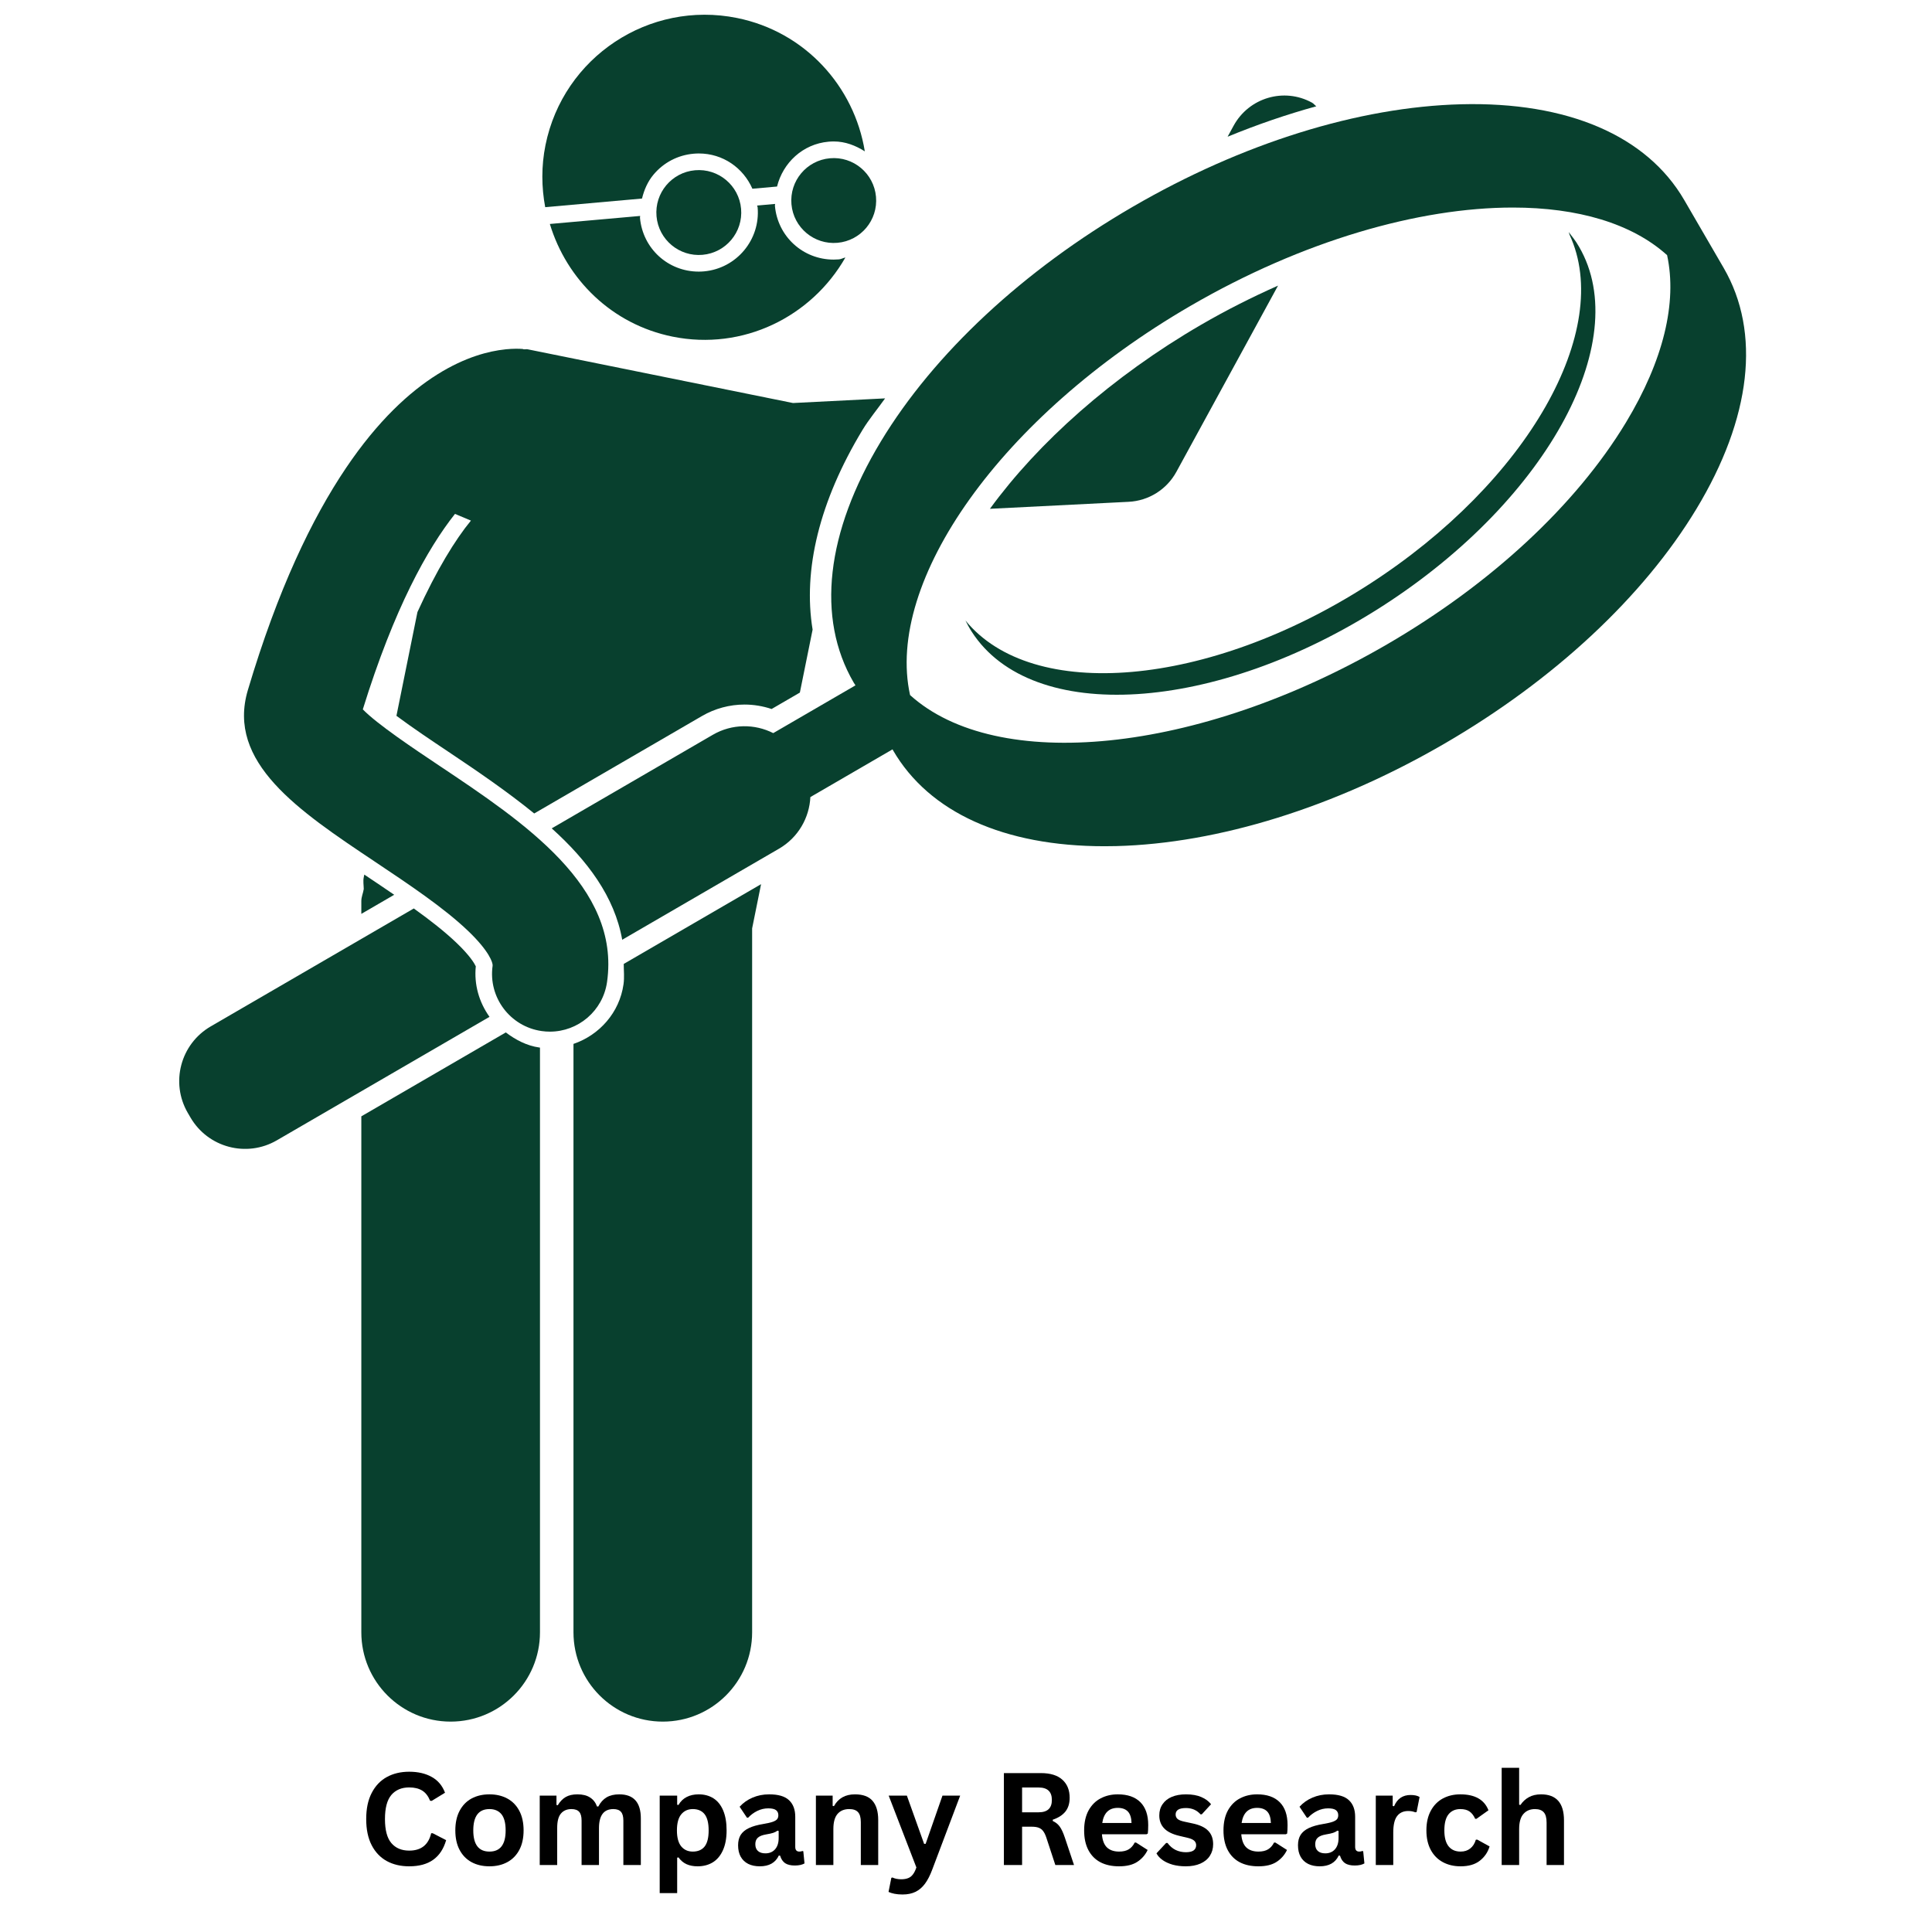 <svg xmlns="http://www.w3.org/2000/svg" xmlns:xlink="http://www.w3.org/1999/xlink" width="500" viewBox="0 0 375 375" height="500" preserveAspectRatio="xMidYMid meet"><defs><g></g><clipPath id="0ae0319758"><path d="M 70 200 L 105 200 L 105 334.5 L 70 334.5 Z M 70 200 " clip-rule="nonzero"></path></clipPath><clipPath id="82891d2dca"><path d="M 111 171 L 148 171 L 148 334.5 L 111 334.5 Z M 111 171 " clip-rule="nonzero"></path></clipPath></defs><path fill="#08402e" d="M 228.34 91.574 L 248.066 55.438 C 243.047 57.668 238.051 60.18 233.16 63.02 C 215.766 73.125 201.508 85.922 192.145 98.758 L 219.055 97.402 C 222.957 97.211 226.477 95 228.34 91.574 Z M 228.34 91.574 " fill-opacity="1" fill-rule="nonzero"></path><path fill="#08402e" d="M 254.66 19.926 C 249.223 16.934 242.418 18.961 239.445 24.398 L 238.277 26.539 C 244.043 24.164 249.781 22.207 255.5 20.629 C 255.191 20.422 254.996 20.109 254.66 19.926 Z M 254.66 19.926 " fill-opacity="1" fill-rule="nonzero"></path><path fill="#08402e" d="M 126.844 33.898 C 128.809 31.547 131.57 30.105 134.621 29.836 C 134.965 29.805 135.309 29.789 135.645 29.789 C 140.324 29.789 144.262 32.582 146.039 36.633 L 150.824 36.207 C 151.969 31.594 155.816 27.949 160.809 27.504 C 161.156 27.473 161.496 27.457 161.836 27.457 C 164.09 27.457 166.086 28.258 167.859 29.375 C 165.816 16.793 156.301 6.172 143.066 3.492 C 125.988 0.035 109.336 11.074 105.879 28.156 C 105.051 32.262 105.098 36.332 105.824 40.211 L 124.613 38.539 C 125.027 36.859 125.703 35.262 126.844 33.898 Z M 126.844 33.898 " fill-opacity="1" fill-rule="nonzero"></path><path fill="#08402e" d="M 161.82 50.387 C 161.816 50.387 161.816 50.387 161.816 50.387 C 155.844 50.387 150.938 45.895 150.41 39.941 C 150.398 39.816 150.453 39.707 150.445 39.582 L 146.957 39.895 C 146.973 40.016 147.043 40.117 147.055 40.238 C 147.613 46.531 142.949 52.113 136.652 52.672 C 136.309 52.703 135.969 52.719 135.629 52.719 C 129.652 52.719 124.75 48.227 124.219 42.27 C 124.207 42.148 124.262 42.035 124.254 41.914 L 106.727 43.473 C 109.984 54.234 118.754 62.953 130.543 65.34 C 144.234 68.113 157.523 61.48 164.09 49.98 C 163.66 50.066 163.285 50.301 162.844 50.344 C 162.5 50.371 162.156 50.387 161.82 50.387 Z M 161.82 50.387 " fill-opacity="1" fill-rule="nonzero"></path><g clip-path="url(#0ae0319758)"><path fill="#08402e" d="M 98.176 200.395 L 70.133 216.68 L 70.133 316.828 C 70.133 326.406 77.898 334.164 87.469 334.164 C 97.043 334.164 104.809 326.406 104.809 316.828 L 104.809 203.332 C 104.77 203.324 104.727 203.328 104.688 203.324 C 102.234 202.973 100.102 201.844 98.176 200.395 Z M 98.176 200.395 " fill-opacity="1" fill-rule="nonzero"></path></g><path fill="#08402e" d="M 76.516 173.676 C 74.68 172.418 72.812 171.16 70.957 169.922 C 70.871 169.867 70.793 169.809 70.711 169.754 L 70.605 170.27 C 70.449 171.047 70.594 171.793 70.605 172.555 C 70.492 173.352 70.133 174.059 70.133 174.887 L 70.133 177.383 Z M 76.516 173.676 " fill-opacity="1" fill-rule="nonzero"></path><g clip-path="url(#82891d2dca)"><path fill="#08402e" d="M 145.988 316.828 L 145.988 180.203 L 147.723 171.617 L 121.066 187.098 C 121.066 188.414 121.219 189.676 121.023 191.059 C 120.242 196.547 116.34 200.906 111.312 202.621 L 111.312 316.828 C 111.312 326.406 119.074 334.164 128.648 334.164 C 138.223 334.164 145.988 326.406 145.988 316.828 Z M 145.988 316.828 " fill-opacity="1" fill-rule="nonzero"></path></g><path fill="#08402e" d="M 151.207 164.73 C 154.941 162.562 157.094 158.723 157.293 154.711 L 173.242 145.449 C 173.277 145.512 173.309 145.578 173.344 145.645 C 180.34 157.688 194.859 164.254 214.379 164.254 C 215.121 164.254 215.875 164.246 216.633 164.227 C 236.52 163.723 259.164 156.66 280.387 144.332 C 301.609 132.008 318.965 115.844 329.254 98.812 C 339.941 81.137 341.828 64.516 334.566 52.008 L 326.906 38.82 C 319.645 26.32 304.242 19.715 283.621 20.238 C 263.73 20.742 241.09 27.805 219.867 40.133 C 198.645 52.457 181.289 68.621 170.996 85.648 C 160.309 103.328 158.422 119.953 165.684 132.457 C 165.797 132.652 165.93 132.832 166.047 133.027 L 150.086 142.297 C 146.5 140.48 142.098 140.453 138.367 142.617 L 107.09 160.785 C 114.008 167.012 119.293 174.051 120.77 182.406 Z M 231.047 59.383 C 252.859 46.715 275.402 40.285 293.648 40.285 C 306.219 40.285 316.734 43.352 323.582 49.527 C 325.574 58.73 322.871 69.961 315.598 82 C 305.902 98.035 289.426 113.336 269.203 125.082 C 232.348 146.488 193.406 150.074 176.641 134.91 C 171.777 112.836 194.191 80.789 231.047 59.383 Z M 231.047 59.383 " fill-opacity="1" fill-rule="nonzero"></path><path fill="#08402e" d="M 92.352 187.566 C 92.109 187.039 91.258 185.547 88.652 183.047 C 86.348 180.84 83.461 178.586 80.32 176.332 L 40.895 199.227 C 35.035 202.633 33.043 210.145 36.445 216.004 L 36.961 216.887 C 40.363 222.75 47.875 224.742 53.734 221.336 L 95.012 197.367 C 92.965 194.496 91.996 191.066 92.352 187.566 Z M 92.352 187.566 " fill-opacity="1" fill-rule="nonzero"></path><path fill="#08402e" d="M 72.734 167.23 C 79.348 171.648 86.184 176.211 90.887 180.719 C 94.992 184.656 95.691 186.906 95.617 187.441 C 94.742 193.574 99.008 199.258 105.141 200.129 C 105.68 200.207 106.211 200.242 106.738 200.242 C 112.23 200.242 117.031 196.203 117.828 190.602 C 120.457 172.125 101.727 159.613 85.199 148.574 C 80.297 145.297 73.23 140.578 70.422 137.688 C 76.523 118.027 82.957 106.523 88.312 99.746 L 91.406 101.047 C 88.332 104.789 84.742 110.645 81.027 118.797 L 76.949 138.941 C 80.066 141.262 83.98 143.879 86.938 145.855 C 92.586 149.629 98.414 153.602 103.688 157.895 L 136.254 138.98 C 138.762 137.523 141.617 136.754 144.504 136.754 C 146.289 136.754 148.074 137.051 149.77 137.617 L 155.254 134.43 L 157.727 122.211 C 155.824 110.621 159.039 97.301 167.398 83.473 C 168.656 81.391 170.336 79.379 171.797 77.324 L 153.918 78.227 L 102.41 67.797 C 102.152 67.746 101.914 67.828 101.656 67.797 C 101.574 67.789 101.504 67.738 101.422 67.73 C 100.715 67.676 99.617 67.66 98.215 67.793 C 98.16 67.805 98.105 67.805 98.047 67.816 C 91.801 68.465 79.586 72.391 67.145 90.855 C 60.574 100.609 53.941 114.352 48.109 133.949 C 43.93 147.988 57.922 157.336 72.734 167.23 Z M 72.734 167.23 " fill-opacity="1" fill-rule="nonzero"></path><path fill="#08402e" d="M 161.098 30.719 C 156.562 31.121 153.219 35.121 153.621 39.652 C 154.023 44.188 158.027 47.531 162.559 47.129 C 167.09 46.727 170.438 42.727 170.031 38.191 C 169.629 33.66 165.629 30.312 161.098 30.719 Z M 161.098 30.719 " fill-opacity="1" fill-rule="nonzero"></path><path fill="#08402e" d="M 134.906 33.047 C 130.375 33.449 127.027 37.453 127.43 41.984 C 127.832 46.516 131.836 49.863 136.367 49.461 C 140.898 49.055 144.246 45.059 143.844 40.523 C 143.441 35.992 139.438 32.645 134.906 33.047 Z M 134.906 33.047 " fill-opacity="1" fill-rule="nonzero"></path><path fill="#08402e" d="M 265.703 113.434 C 234.555 133.488 200.352 136.324 187.395 120.438 C 187.762 121.18 188.152 121.91 188.609 122.613 C 200.262 140.715 235.984 138.477 268.395 117.609 C 300.805 96.746 317.629 65.152 305.973 47.047 C 305.645 46.543 305.277 46.078 304.914 45.609 C 304.766 45.426 304.641 45.223 304.492 45.039 C 304.574 45.203 304.574 45.395 304.648 45.559 C 313.223 63.973 296.582 93.551 265.703 113.434 Z M 265.703 113.434 " fill-opacity="1" fill-rule="nonzero"></path><g fill="#000000" fill-opacity="1"><g transform="translate(69.674, 362)"><g><path d="M 9.75 0.25 C 8.102 0.25 6.656 -0.086 5.406 -0.766 C 4.156 -1.453 3.176 -2.477 2.469 -3.844 C 1.758 -5.219 1.406 -6.91 1.406 -8.922 C 1.406 -10.93 1.758 -12.617 2.469 -13.984 C 3.176 -15.359 4.156 -16.391 5.406 -17.078 C 6.656 -17.766 8.102 -18.109 9.75 -18.109 C 11.469 -18.109 12.926 -17.77 14.125 -17.094 C 15.332 -16.426 16.191 -15.406 16.703 -14.031 L 14.125 -12.453 L 13.812 -12.469 C 13.438 -13.395 12.922 -14.055 12.266 -14.453 C 11.609 -14.859 10.77 -15.062 9.75 -15.062 C 8.27 -15.062 7.113 -14.57 6.281 -13.594 C 5.457 -12.613 5.047 -11.055 5.047 -8.922 C 5.047 -6.797 5.457 -5.242 6.281 -4.266 C 7.113 -3.285 8.27 -2.797 9.75 -2.797 C 12.07 -2.797 13.492 -3.922 14.016 -6.172 L 14.312 -6.172 L 16.922 -4.828 C 16.43 -3.129 15.594 -1.859 14.406 -1.016 C 13.227 -0.172 11.676 0.25 9.75 0.25 Z M 9.75 0.25 "></path></g></g></g><g fill="#000000" fill-opacity="1"><g transform="translate(87.176, 362)"><g><path d="M 7.828 0.25 C 6.504 0.25 5.344 -0.02 4.344 -0.562 C 3.352 -1.102 2.582 -1.895 2.031 -2.938 C 1.477 -3.977 1.203 -5.238 1.203 -6.719 C 1.203 -8.207 1.477 -9.473 2.031 -10.516 C 2.582 -11.566 3.352 -12.363 4.344 -12.906 C 5.344 -13.445 6.504 -13.719 7.828 -13.719 C 9.141 -13.719 10.297 -13.445 11.297 -12.906 C 12.297 -12.363 13.07 -11.566 13.625 -10.516 C 14.176 -9.473 14.453 -8.207 14.453 -6.719 C 14.453 -5.238 14.176 -3.977 13.625 -2.938 C 13.07 -1.895 12.297 -1.102 11.297 -0.562 C 10.297 -0.02 9.141 0.25 7.828 0.25 Z M 7.828 -2.609 C 9.922 -2.609 10.969 -3.977 10.969 -6.719 C 10.969 -8.145 10.695 -9.191 10.156 -9.859 C 9.613 -10.523 8.836 -10.859 7.828 -10.859 C 5.734 -10.859 4.688 -9.477 4.688 -6.719 C 4.688 -3.977 5.734 -2.609 7.828 -2.609 Z M 7.828 -2.609 "></path></g></g></g><g fill="#000000" fill-opacity="1"><g transform="translate(102.823, 362)"><g><path d="M 1.938 0 L 1.938 -13.469 L 5.188 -13.469 L 5.188 -11.656 L 5.438 -11.609 C 5.883 -12.336 6.398 -12.867 6.984 -13.203 C 7.578 -13.547 8.332 -13.719 9.25 -13.719 C 10.27 -13.719 11.086 -13.516 11.703 -13.109 C 12.328 -12.711 12.781 -12.129 13.062 -11.359 L 13.312 -11.359 C 13.727 -12.16 14.266 -12.754 14.922 -13.141 C 15.578 -13.523 16.395 -13.719 17.375 -13.719 C 20.164 -13.719 21.562 -12.164 21.562 -9.062 L 21.562 0 L 18.172 0 L 18.172 -8.625 C 18.172 -9.414 18.016 -9.984 17.703 -10.328 C 17.398 -10.68 16.906 -10.859 16.219 -10.859 C 14.363 -10.859 13.438 -9.617 13.438 -7.141 L 13.438 0 L 10.062 0 L 10.062 -8.625 C 10.062 -9.414 9.906 -9.984 9.594 -10.328 C 9.281 -10.68 8.781 -10.859 8.094 -10.859 C 7.219 -10.859 6.535 -10.566 6.047 -9.984 C 5.566 -9.41 5.328 -8.488 5.328 -7.219 L 5.328 0 Z M 1.938 0 "></path></g></g></g><g fill="#000000" fill-opacity="1"><g transform="translate(126.11, 362)"><g><path d="M 1.938 5.453 L 1.938 -13.469 L 5.328 -13.469 L 5.328 -11.703 L 5.578 -11.656 C 5.973 -12.344 6.504 -12.859 7.172 -13.203 C 7.836 -13.547 8.617 -13.719 9.516 -13.719 C 10.598 -13.719 11.547 -13.461 12.359 -12.953 C 13.172 -12.441 13.801 -11.66 14.25 -10.609 C 14.695 -9.566 14.922 -8.27 14.922 -6.719 C 14.922 -5.188 14.68 -3.898 14.203 -2.859 C 13.734 -1.816 13.078 -1.035 12.234 -0.516 C 11.391 -0.004 10.41 0.25 9.297 0.25 C 8.461 0.25 7.738 0.109 7.125 -0.172 C 6.52 -0.453 6.004 -0.891 5.578 -1.484 L 5.328 -1.422 L 5.328 5.453 Z M 8.359 -2.609 C 9.367 -2.609 10.133 -2.938 10.656 -3.594 C 11.176 -4.258 11.438 -5.301 11.438 -6.719 C 11.438 -8.145 11.176 -9.191 10.656 -9.859 C 10.133 -10.523 9.367 -10.859 8.359 -10.859 C 7.422 -10.859 6.672 -10.516 6.109 -9.828 C 5.555 -9.141 5.281 -8.102 5.281 -6.719 C 5.281 -5.344 5.555 -4.312 6.109 -3.625 C 6.672 -2.945 7.422 -2.609 8.359 -2.609 Z M 8.359 -2.609 "></path></g></g></g><g fill="#000000" fill-opacity="1"><g transform="translate(142.233, 362)"><g><path d="M 5.25 0.25 C 4.383 0.25 3.633 0.094 3 -0.219 C 2.363 -0.539 1.875 -1.008 1.531 -1.625 C 1.195 -2.238 1.031 -2.973 1.031 -3.828 C 1.031 -4.629 1.195 -5.301 1.531 -5.844 C 1.875 -6.383 2.406 -6.828 3.125 -7.172 C 3.844 -7.516 4.781 -7.781 5.938 -7.969 C 6.738 -8.102 7.348 -8.242 7.766 -8.391 C 8.191 -8.547 8.477 -8.723 8.625 -8.922 C 8.77 -9.117 8.844 -9.367 8.844 -9.672 C 8.844 -10.098 8.691 -10.426 8.391 -10.656 C 8.086 -10.883 7.586 -11 6.891 -11 C 6.141 -11 5.426 -10.832 4.75 -10.5 C 4.07 -10.164 3.484 -9.727 2.984 -9.188 L 2.75 -9.188 L 1.328 -11.312 C 2.016 -12.07 2.848 -12.66 3.828 -13.078 C 4.816 -13.504 5.895 -13.719 7.062 -13.719 C 8.844 -13.719 10.129 -13.336 10.922 -12.578 C 11.723 -11.828 12.125 -10.754 12.125 -9.359 L 12.125 -3.516 C 12.125 -2.91 12.391 -2.609 12.922 -2.609 C 13.117 -2.609 13.316 -2.645 13.516 -2.719 L 13.688 -2.672 L 13.922 -0.312 C 13.734 -0.195 13.473 -0.098 13.141 -0.016 C 12.805 0.055 12.441 0.094 12.047 0.094 C 11.242 0.094 10.613 -0.055 10.156 -0.359 C 9.707 -0.672 9.383 -1.156 9.188 -1.812 L 8.938 -1.844 C 8.281 -0.445 7.051 0.25 5.25 0.25 Z M 6.328 -2.266 C 7.109 -2.266 7.734 -2.523 8.203 -3.047 C 8.672 -3.578 8.906 -4.312 8.906 -5.25 L 8.906 -6.609 L 8.672 -6.672 C 8.461 -6.504 8.191 -6.363 7.859 -6.25 C 7.535 -6.145 7.066 -6.039 6.453 -5.938 C 5.711 -5.812 5.18 -5.598 4.859 -5.297 C 4.535 -5.004 4.375 -4.586 4.375 -4.047 C 4.375 -3.461 4.547 -3.02 4.891 -2.719 C 5.234 -2.414 5.711 -2.266 6.328 -2.266 Z M 6.328 -2.266 "></path></g></g></g><g fill="#000000" fill-opacity="1"><g transform="translate(156.428, 362)"><g><path d="M 1.938 0 L 1.938 -13.469 L 5.188 -13.469 L 5.188 -11.484 L 5.438 -11.422 C 6.281 -12.953 7.641 -13.719 9.516 -13.719 C 11.078 -13.719 12.219 -13.297 12.938 -12.453 C 13.664 -11.609 14.031 -10.375 14.031 -8.75 L 14.031 0 L 10.656 0 L 10.656 -8.344 C 10.656 -9.238 10.473 -9.879 10.109 -10.266 C 9.754 -10.66 9.188 -10.859 8.406 -10.859 C 7.438 -10.859 6.68 -10.547 6.141 -9.922 C 5.598 -9.297 5.328 -8.312 5.328 -6.969 L 5.328 0 Z M 1.938 0 "></path></g></g></g><g fill="#000000" fill-opacity="1"><g transform="translate(172.197, 362)"><g><path d="M 2.984 5.719 C 2.398 5.719 1.875 5.672 1.406 5.578 C 0.938 5.484 0.555 5.363 0.266 5.219 L 0.812 2.484 L 1.031 2.422 C 1.227 2.523 1.477 2.609 1.781 2.672 C 2.082 2.734 2.391 2.766 2.703 2.766 C 3.254 2.766 3.707 2.691 4.062 2.547 C 4.426 2.41 4.734 2.176 4.984 1.844 C 5.242 1.52 5.473 1.062 5.672 0.469 L 0.297 -13.469 L 3.828 -13.469 L 7.172 -4.109 L 7.469 -4.109 L 10.734 -13.469 L 14.172 -13.469 L 8.766 0.844 C 8.336 2 7.863 2.926 7.344 3.625 C 6.82 4.332 6.207 4.859 5.5 5.203 C 4.801 5.547 3.961 5.719 2.984 5.719 Z M 2.984 5.719 "></path></g></g></g><g fill="#000000" fill-opacity="1"><g transform="translate(192.543, 362)"><g><path d="M 2.312 0 L 2.312 -17.844 L 9.484 -17.844 C 11.328 -17.844 12.719 -17.414 13.656 -16.562 C 14.602 -15.719 15.078 -14.547 15.078 -13.047 C 15.078 -11.961 14.801 -11.07 14.25 -10.375 C 13.695 -9.688 12.879 -9.16 11.797 -8.797 L 11.797 -8.547 C 12.359 -8.297 12.812 -7.93 13.156 -7.453 C 13.5 -6.973 13.828 -6.266 14.141 -5.328 L 15.922 0 L 12.297 0 L 10.547 -5.328 C 10.367 -5.867 10.164 -6.285 9.938 -6.578 C 9.719 -6.879 9.43 -7.098 9.078 -7.234 C 8.734 -7.367 8.285 -7.438 7.734 -7.438 L 5.844 -7.438 L 5.844 0 Z M 9.062 -10.234 C 10.77 -10.234 11.625 -11.031 11.625 -12.625 C 11.625 -14.238 10.77 -15.047 9.062 -15.047 L 5.844 -15.047 L 5.844 -10.234 Z M 9.062 -10.234 "></path></g></g></g><g fill="#000000" fill-opacity="1"><g transform="translate(209.227, 362)"><g><path d="M 13.312 -5.969 L 4.656 -5.969 C 4.75 -4.801 5.078 -3.945 5.641 -3.406 C 6.211 -2.875 6.992 -2.609 7.984 -2.609 C 8.754 -2.609 9.379 -2.754 9.859 -3.047 C 10.336 -3.336 10.723 -3.773 11.016 -4.359 L 11.281 -4.359 L 13.531 -2.922 C 13.082 -1.973 12.414 -1.207 11.531 -0.625 C 10.645 -0.039 9.461 0.25 7.984 0.25 C 6.586 0.25 5.383 -0.008 4.375 -0.531 C 3.363 -1.062 2.582 -1.848 2.031 -2.891 C 1.477 -3.941 1.203 -5.219 1.203 -6.719 C 1.203 -8.25 1.488 -9.539 2.062 -10.594 C 2.645 -11.645 3.426 -12.426 4.406 -12.938 C 5.395 -13.457 6.504 -13.719 7.734 -13.719 C 9.641 -13.719 11.098 -13.211 12.109 -12.203 C 13.129 -11.191 13.641 -9.711 13.641 -7.766 C 13.641 -7.055 13.613 -6.504 13.562 -6.109 Z M 10.406 -8.156 C 10.375 -9.176 10.133 -9.922 9.688 -10.391 C 9.238 -10.859 8.586 -11.094 7.734 -11.094 C 6.023 -11.094 5.02 -10.113 4.719 -8.156 Z M 10.406 -8.156 "></path></g></g></g><g fill="#000000" fill-opacity="1"><g transform="translate(223.861, 362)"><g><path d="M 6.297 0.25 C 5.379 0.25 4.535 0.145 3.766 -0.062 C 3.004 -0.281 2.352 -0.578 1.812 -0.953 C 1.27 -1.336 0.867 -1.773 0.609 -2.266 L 2.484 -4.281 L 2.75 -4.281 C 3.195 -3.676 3.723 -3.223 4.328 -2.922 C 4.941 -2.629 5.609 -2.484 6.328 -2.484 C 6.984 -2.484 7.477 -2.598 7.812 -2.828 C 8.145 -3.066 8.312 -3.406 8.312 -3.844 C 8.312 -4.188 8.191 -4.473 7.953 -4.703 C 7.711 -4.93 7.32 -5.113 6.781 -5.25 L 5 -5.672 C 3.664 -5.992 2.691 -6.484 2.078 -7.141 C 1.461 -7.797 1.156 -8.625 1.156 -9.625 C 1.156 -10.469 1.367 -11.195 1.797 -11.812 C 2.223 -12.438 2.82 -12.91 3.594 -13.234 C 4.375 -13.555 5.285 -13.719 6.328 -13.719 C 7.535 -13.719 8.535 -13.539 9.328 -13.188 C 10.129 -12.844 10.754 -12.379 11.203 -11.797 L 9.406 -9.844 L 9.156 -9.844 C 8.781 -10.258 8.359 -10.566 7.891 -10.766 C 7.422 -10.961 6.898 -11.062 6.328 -11.062 C 4.992 -11.062 4.328 -10.645 4.328 -9.812 C 4.328 -9.469 4.445 -9.18 4.688 -8.953 C 4.938 -8.734 5.375 -8.555 6 -8.422 L 7.672 -8.062 C 9.035 -7.77 10.031 -7.297 10.656 -6.641 C 11.289 -5.992 11.609 -5.129 11.609 -4.047 C 11.609 -3.191 11.395 -2.438 10.969 -1.781 C 10.551 -1.133 9.941 -0.633 9.141 -0.281 C 8.348 0.07 7.398 0.25 6.297 0.25 Z M 6.297 0.25 "></path></g></g></g><g fill="#000000" fill-opacity="1"><g transform="translate(236.274, 362)"><g><path d="M 13.312 -5.969 L 4.656 -5.969 C 4.75 -4.801 5.078 -3.945 5.641 -3.406 C 6.211 -2.875 6.992 -2.609 7.984 -2.609 C 8.754 -2.609 9.379 -2.754 9.859 -3.047 C 10.336 -3.336 10.723 -3.773 11.016 -4.359 L 11.281 -4.359 L 13.531 -2.922 C 13.082 -1.973 12.414 -1.207 11.531 -0.625 C 10.645 -0.039 9.461 0.25 7.984 0.25 C 6.586 0.25 5.383 -0.008 4.375 -0.531 C 3.363 -1.062 2.582 -1.848 2.031 -2.891 C 1.477 -3.941 1.203 -5.219 1.203 -6.719 C 1.203 -8.25 1.488 -9.539 2.062 -10.594 C 2.645 -11.645 3.426 -12.426 4.406 -12.938 C 5.395 -13.457 6.504 -13.719 7.734 -13.719 C 9.641 -13.719 11.098 -13.211 12.109 -12.203 C 13.129 -11.191 13.641 -9.711 13.641 -7.766 C 13.641 -7.055 13.613 -6.504 13.562 -6.109 Z M 10.406 -8.156 C 10.375 -9.176 10.133 -9.922 9.688 -10.391 C 9.238 -10.859 8.586 -11.094 7.734 -11.094 C 6.023 -11.094 5.02 -10.113 4.719 -8.156 Z M 10.406 -8.156 "></path></g></g></g><g fill="#000000" fill-opacity="1"><g transform="translate(250.908, 362)"><g><path d="M 5.25 0.25 C 4.383 0.25 3.633 0.094 3 -0.219 C 2.363 -0.539 1.875 -1.008 1.531 -1.625 C 1.195 -2.238 1.031 -2.973 1.031 -3.828 C 1.031 -4.629 1.195 -5.301 1.531 -5.844 C 1.875 -6.383 2.406 -6.828 3.125 -7.172 C 3.844 -7.516 4.781 -7.781 5.938 -7.969 C 6.738 -8.102 7.348 -8.242 7.766 -8.391 C 8.191 -8.547 8.477 -8.723 8.625 -8.922 C 8.77 -9.117 8.844 -9.367 8.844 -9.672 C 8.844 -10.098 8.691 -10.426 8.391 -10.656 C 8.086 -10.883 7.586 -11 6.891 -11 C 6.141 -11 5.426 -10.832 4.75 -10.5 C 4.07 -10.164 3.484 -9.727 2.984 -9.188 L 2.75 -9.188 L 1.328 -11.312 C 2.016 -12.07 2.848 -12.66 3.828 -13.078 C 4.816 -13.504 5.895 -13.719 7.062 -13.719 C 8.844 -13.719 10.129 -13.336 10.922 -12.578 C 11.723 -11.828 12.125 -10.754 12.125 -9.359 L 12.125 -3.516 C 12.125 -2.91 12.391 -2.609 12.922 -2.609 C 13.117 -2.609 13.316 -2.645 13.516 -2.719 L 13.688 -2.672 L 13.922 -0.312 C 13.734 -0.195 13.473 -0.098 13.141 -0.016 C 12.805 0.055 12.441 0.094 12.047 0.094 C 11.242 0.094 10.613 -0.055 10.156 -0.359 C 9.707 -0.672 9.383 -1.156 9.188 -1.812 L 8.938 -1.844 C 8.281 -0.445 7.051 0.25 5.25 0.25 Z M 6.328 -2.266 C 7.109 -2.266 7.734 -2.523 8.203 -3.047 C 8.672 -3.578 8.906 -4.312 8.906 -5.25 L 8.906 -6.609 L 8.672 -6.672 C 8.461 -6.504 8.191 -6.363 7.859 -6.25 C 7.535 -6.145 7.066 -6.039 6.453 -5.938 C 5.711 -5.812 5.18 -5.598 4.859 -5.297 C 4.535 -5.004 4.375 -4.586 4.375 -4.047 C 4.375 -3.461 4.547 -3.02 4.891 -2.719 C 5.234 -2.414 5.711 -2.266 6.328 -2.266 Z M 6.328 -2.266 "></path></g></g></g><g fill="#000000" fill-opacity="1"><g transform="translate(265.102, 362)"><g><path d="M 1.938 0 L 1.938 -13.469 L 5.219 -13.469 L 5.219 -11.469 L 5.484 -11.406 C 5.805 -12.156 6.234 -12.707 6.766 -13.062 C 7.297 -13.414 7.938 -13.594 8.688 -13.594 C 9.457 -13.594 10.039 -13.461 10.438 -13.203 L 9.859 -10.281 L 9.609 -10.234 C 9.391 -10.316 9.176 -10.379 8.969 -10.422 C 8.77 -10.461 8.523 -10.484 8.234 -10.484 C 7.285 -10.484 6.562 -10.148 6.062 -9.484 C 5.57 -8.828 5.328 -7.766 5.328 -6.297 L 5.328 0 Z M 1.938 0 "></path></g></g></g><g fill="#000000" fill-opacity="1"><g transform="translate(275.66, 362)"><g><path d="M 7.844 0.25 C 6.539 0.25 5.391 -0.02 4.391 -0.562 C 3.391 -1.102 2.609 -1.895 2.047 -2.938 C 1.484 -3.988 1.203 -5.25 1.203 -6.719 C 1.203 -8.207 1.484 -9.473 2.047 -10.516 C 2.609 -11.566 3.383 -12.363 4.375 -12.906 C 5.375 -13.445 6.508 -13.719 7.781 -13.719 C 10.625 -13.719 12.445 -12.688 13.25 -10.625 L 10.922 -8.969 L 10.672 -8.969 C 10.391 -9.602 10.023 -10.078 9.578 -10.391 C 9.141 -10.703 8.539 -10.859 7.781 -10.859 C 6.812 -10.859 6.051 -10.52 5.5 -9.844 C 4.957 -9.164 4.688 -8.125 4.688 -6.719 C 4.688 -5.344 4.961 -4.312 5.516 -3.625 C 6.066 -2.945 6.844 -2.609 7.844 -2.609 C 8.582 -2.609 9.203 -2.805 9.703 -3.203 C 10.211 -3.598 10.578 -4.164 10.797 -4.906 L 11.062 -4.938 L 13.469 -3.609 C 13.125 -2.473 12.488 -1.547 11.562 -0.828 C 10.645 -0.109 9.406 0.25 7.844 0.25 Z M 7.844 0.25 "></path></g></g></g><g fill="#000000" fill-opacity="1"><g transform="translate(289.537, 362)"><g><path d="M 1.938 0 L 1.938 -18.875 L 5.328 -18.875 L 5.328 -11.703 L 5.578 -11.656 C 6.023 -12.312 6.57 -12.816 7.219 -13.172 C 7.875 -13.535 8.66 -13.719 9.578 -13.719 C 12.547 -13.719 14.031 -12.035 14.031 -8.672 L 14.031 0 L 10.656 0 L 10.656 -8.234 C 10.656 -9.16 10.473 -9.828 10.109 -10.234 C 9.742 -10.648 9.176 -10.859 8.406 -10.859 C 7.457 -10.859 6.707 -10.539 6.156 -9.906 C 5.602 -9.281 5.328 -8.301 5.328 -6.969 L 5.328 0 Z M 1.938 0 "></path></g></g></g></svg>